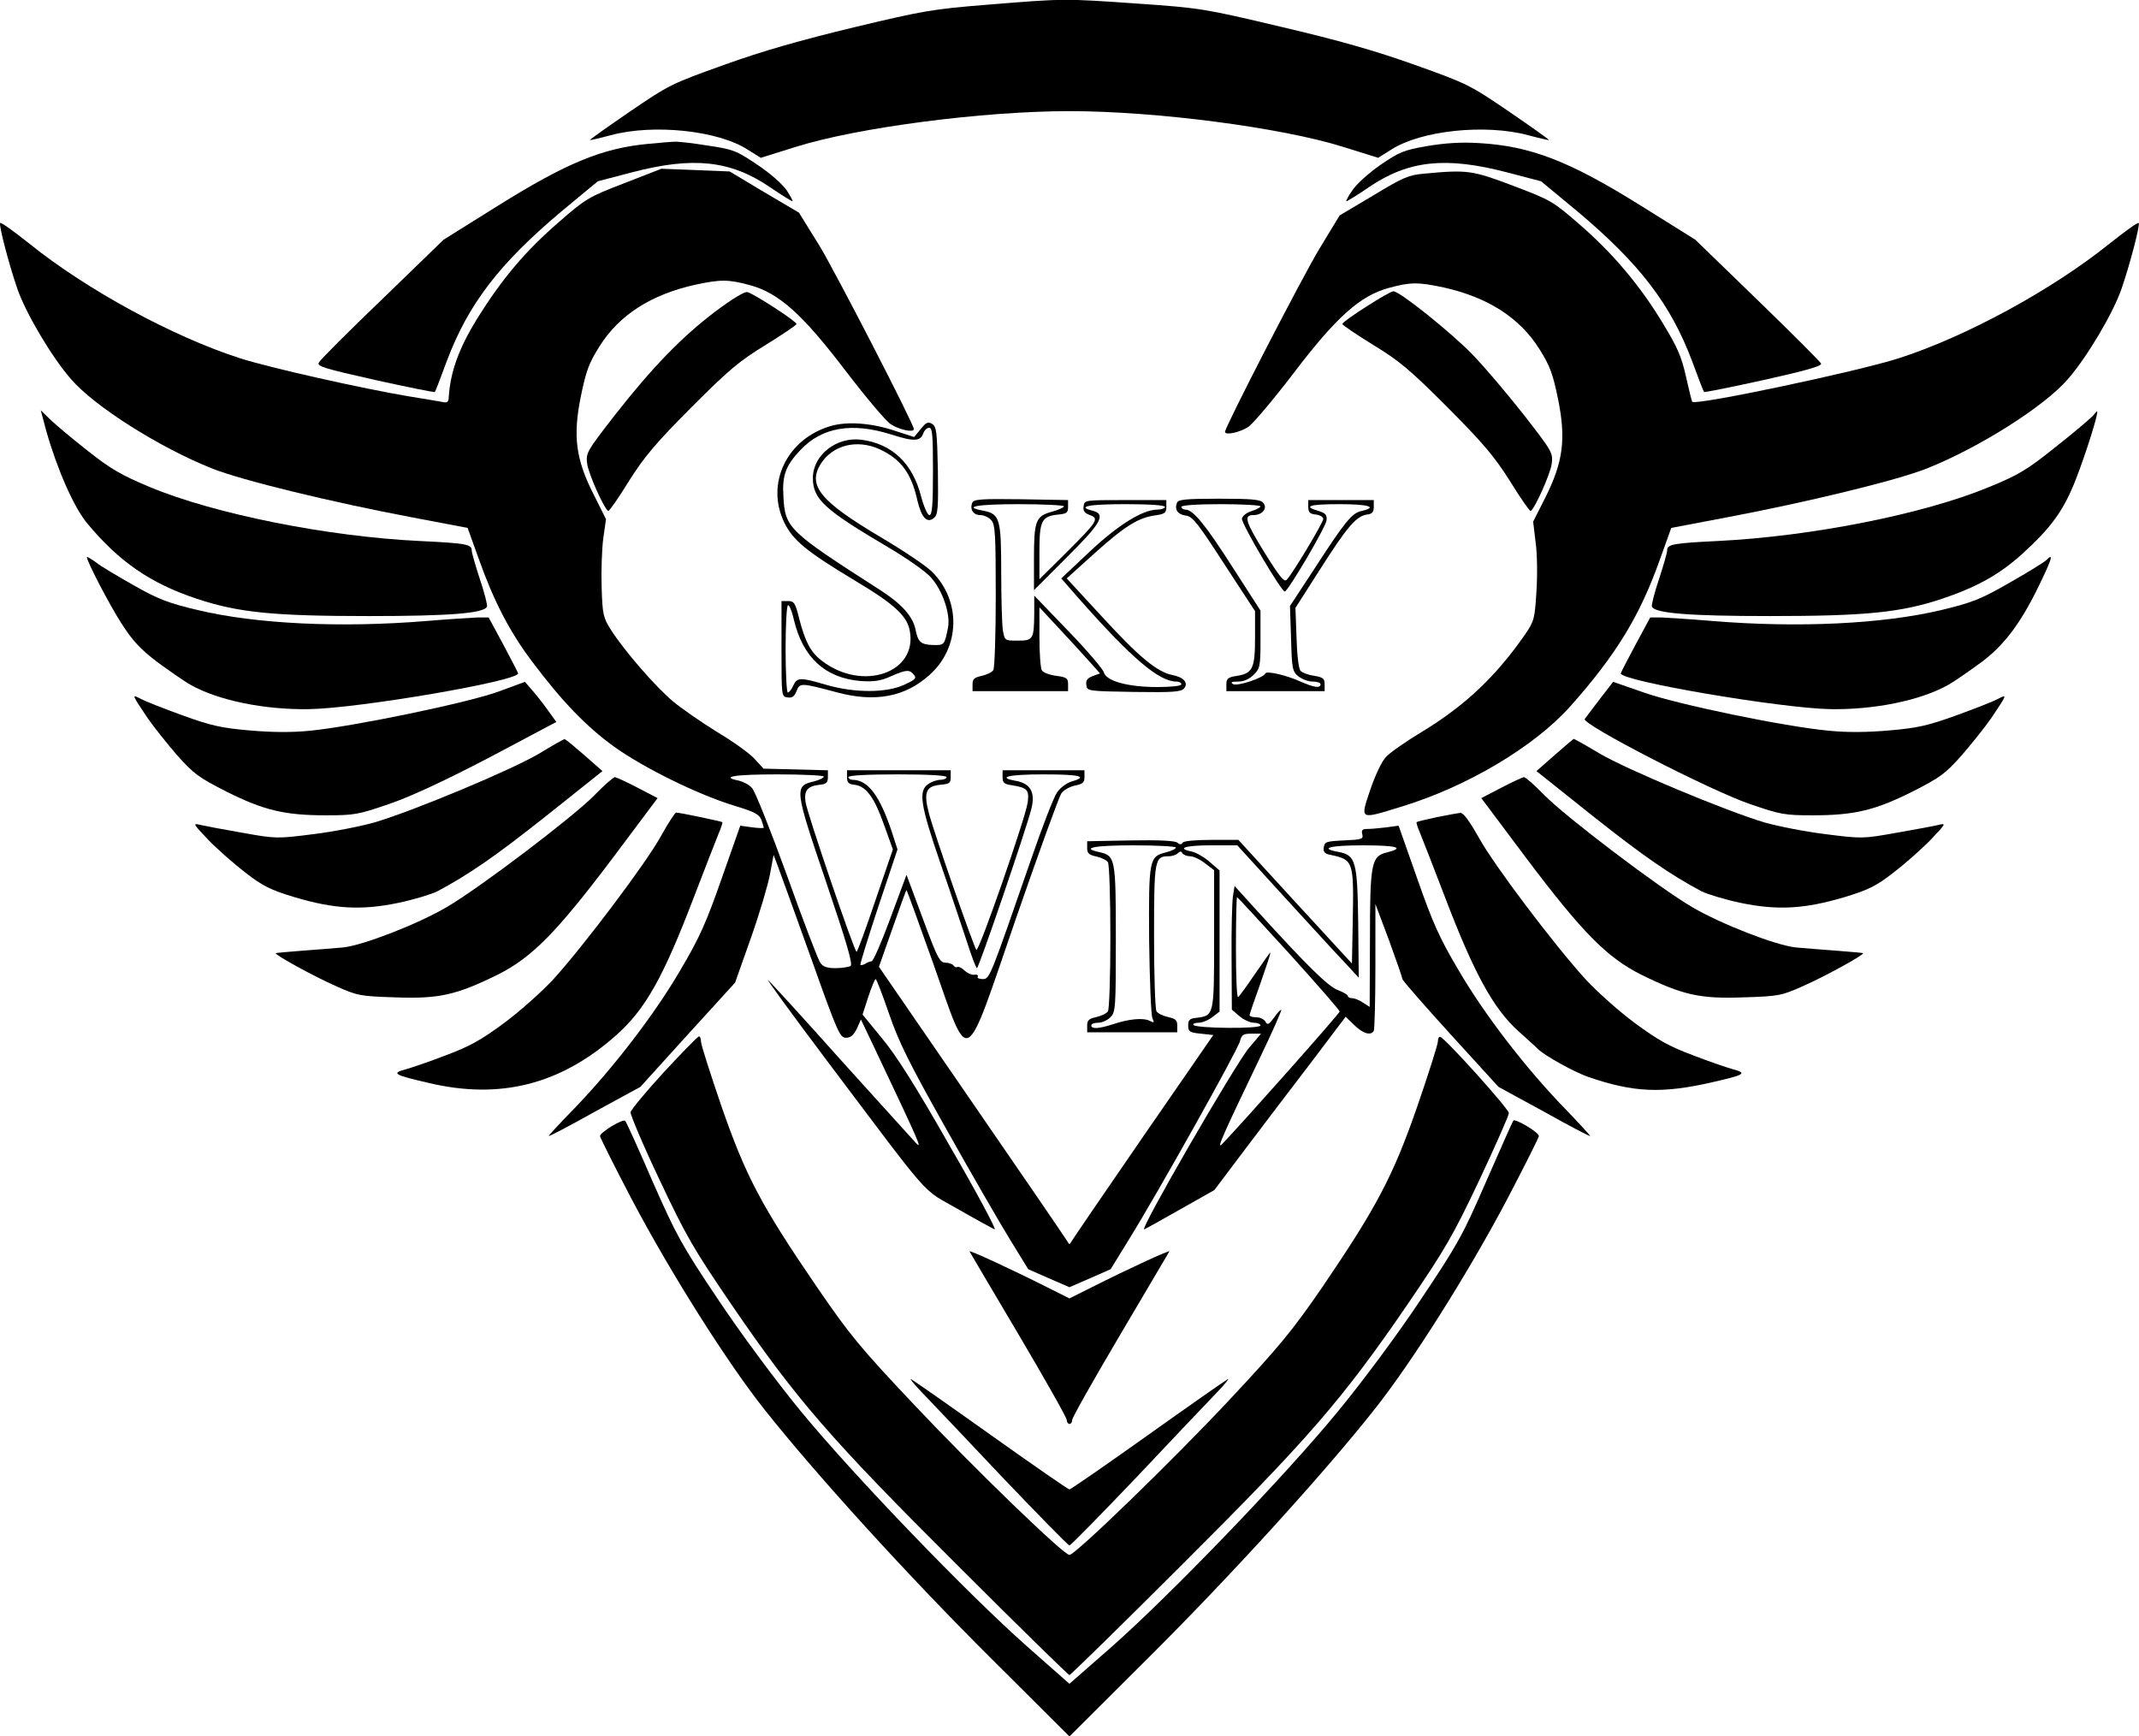 <?xml version="1.0" encoding="utf-8"?>
<!-- Generator: Adobe Illustrator 28.0.0, SVG Export Plug-In . SVG Version: 6.00 Build 0)  -->
<svg version="1.1" id="Слой_1" xmlns="http://www.w3.org/2000/svg" xmlns:xlink="http://www.w3.org/1999/xlink" x="0px" y="0px"
	 viewBox="0 0 783.7 636.2" style="enable-background:new 0 0 783.7 636.2;" xml:space="preserve">
<g transform="translate(0,2000) scale(0.1,-0.1)">
	<path d="M3618.3,19982.8c-200-16-235-22-490-83c-191-46-336-87-474-137c-193-69-202-73-347-172c-82-56-148-103-146-104
		c1-1,36,7,77,18c157,42,393,17,501-53l48-30l128,40c226,71,686,131,1003,131s777-60,1003-131l128-40l48,30c108,70,344,95,501,53
		c41-11,76-19,77-18c2,1-64,48-146,104c-145,99-154,103-347,172c-146,52-276,89-489,139c-282,67-296,69-525,85
		C3896.3,20005.8,3901.3,20005.8,3618.3,19982.8z"/>
	<path d="M2373.3,19472.8c-167-16-298-70-548-226l-200-125l-224-217c-124-119-229-224-233-233c-8-14,20-22,206-64
		c118-26,217-46,219-44s22,54,44,114c79,209,192,356,419,547l134,111l126,33c223,58,359,44,504-54c42-29,80-52,83-52s-7,18-21,40
		c-16,23-60,62-108,94c-76,51-87,56-182,70c-56,9-110,15-120,14C2461.3,19480.8,2417.3,19476.8,2373.3,19472.8z"/>
	<path d="M5228.3,19464.8c-86-15-102-22-172-70c-42-29-88-71-102-93c-15-21-24-39-21-39s41,23,83,52c145,98,281,112,504,54l126-33
		l134-111c227-191,340-338,419-547c22-60,42-112,44-114s101,18,219,44c153,34,213,51,210,60c-3,7-108,112-233,233l-228,221l-200,125
		c-263,164-403,218-593,229C5352.3,19479.8,5294.3,19475.8,5228.3,19464.8z"/>
	<path d="M2287.3,19328.8c-130-50-142-57-238-141c-124-107-209-208-301-355c-67-109-98-195-104-286c-1-21-5-24-26-19
		c-14,2-68,12-120,20c-168,28-512,105-620,140c-245,79-560,250-770,419c-58,46-106,81-108,76c-4-11,32-150,63-240
		c30-88,126-251,197-332c86-100,325-251,516-327c110-44,440-124,737-180l200-38l41-114c54-152,112-265,194-374
		c111-148,199-239,301-313c110-79,310-177,442-217c72-22,90-31,98-51c5-14,9-27,9-29c0-3-19-2-43,1l-43,6l-68-193
		c-57-163-81-217-152-337c-95-163-248-361-388-506c-53-54-95-100-94-101c2-2,78,38,169,89l167,91l173,191l174,191l58,164
		c32,90,63,196,70,234l13,70l17-45c9-25,64-175,121-335c96-270,105-290,127-290c17,0,28,9,40,33l15,34l59-124
		c158-334,167-354,142-328c-13,14-133,147-267,295c-133,149-256,284-273,300c-16,17,82-118,219-300c389-516,338-459,476-538
		c66-38,127-71,134-74c8-3-65,134-163,303c-124,218-198,335-249,396l-72,88l21,65c12,36,24,65,27,65s25-57,49-127
		c36-105,74-181,210-423c91-162,196-344,233-404l67-109l75-33l76-33l76,33l75,33l67,109c105,169,400,696,407,727c6,23,12,27,42,27
		h35l-44-52c-52-62-405-673-384-665c7,3,68,37,135,75l122,69l116,154c64,85,173,228,241,317l124,164l32-31c32-31,60-39,71-21
		c3,5,6,112,6,237v228l50-133c27-74,49-138,49-142c0-5,79-95,176-202l176-193l167-91c91-51,167-91,169-89c1,1-41,47-93,101
		c-141,145-294,343-389,506c-71,120-95,174-152,337l-68,193l-44-6c-25-3-56-6-70-6c-19,0-23-4-19-20c4-17-1-19-67-22
		c-65-3-71-5-74-25c-3-17,3-24,25-28c84-18,85-23,81-244l-3-154l-208,226l-208,227h-99c-58,0-101-4-105-10c-5-8-11-8-20,0
		c-8,7-69,10-171,8l-159-3v-25c0-19,6-25,34-31c18-4,37-13,42-21c5-7,9-130,9-273s-4-266-9-273c-5-8-24-17-42-21c-28-6-34-12-34-31
		v-25h165h165v25c0,19-6,25-34,31c-18,4-37,13-42,21c-5,7-9,131-9,275c0,282,2,293,54,293c12,0,27,5,33,11c8,8,13,8,17,0
		c4-6,17-11,28-11c12,0,36-11,55-26l33-25v-253c0-280,0-280-65-288c-24-2-30-8-30-28c0-22,5-26,46-30l46-5l-259-375
		c-142-206-260-379-263-385c-3-7-7-7-10,0c-3,6-160,236-349,510l-344,500l49,139c27,77,50,141,52,142c1,1,45-120,98-269
		c135-382,110-396,303,165c83,240,158,446,166,458s31,25,50,29c29,6,35,11,35,31v25h-150h-150v-25c0-21,6-26,35-30c56-9,63-17,57-63
		c-8-57-179-549-188-540c-10,12-156,431-174,501c-20,77-11,99,43,104c32,3,37,6,37,28v25h-190h-190v-25c0-20,6-26,27-28
		c43-5,73-46,108-145l33-92l-64-187c-35-104-66-188-69-188c-8,0-182,510-187,549c-6,42,7,58,52,63c24,2,30,8,30,28v25l-118,3l-118,3
		l-31,34c-16,19-78,64-137,99c-58,36-132,87-163,113c-64,53-178,185-227,261c-29,46-32,56-35,158c-2,60,1,141,6,179l10,70l-45,90
		c-66,130-77,214-47,361c19,92,29,120,68,182c72,115,189,190,351,226c94,20,121,20,202-2c105-29,192-107,350-315
		c72-94,146-182,164-194c30-20,85-32,85-18c0,18-286,573-346,672l-75,121l-127,75l-127,76l-125,5l-125,5L2287.3,19328.8z
		 M3018.3,17154.8c0-5-17-13-37-18c-72-17-70-28,45-367c77-227,99-303,90-309c-7-4-32-8-55-8c-31,0-46,5-56,20c-8,11-63,155-122,320
		c-60,165-117,309-128,320c-10,12-32,23-48,27c-71,14-16,23,141,23C2942.3,17162.8,3018.3,17158.8,3018.3,17154.8z M3468.3,17152.8
		c0-5-10-10-23-10c-12,0-33-7-45-16c-36-25-28-76,44-286c37-106,80-237,98-290c17-54,34-98,37-98c7,0,180,507,199,582
		c16,61-2,94-55,104c-73,13-30,24,100,24c133,0,166-8,103-26c-19-6-42-23-54-41s-54-126-93-240c-153-441-153-443-179-443
		c-13,0-21,4-18,9c4,5-2,8-11,7c-10-2-26,5-37,15c-10,10-23,16-27,13c-4-2-10,0-14,6c-3,5-17,10-29,10c-21,0-30,17-83,161l-60,161
		l-59-159c-32-87-63-158-69-158c-5,0-16-4-23-9c-7-4-15-6-18-4c-2,2,28,99,66,214l70,209l-21,65c-44,132-87,190-144,190
		c-8,0-15,5-15,10c0,6,67,10,180,10S3468.3,17158.8,3468.3,17152.8z M4308.3,16894.8c0-5-17-13-37-18c-61-15-63-25-61-324
		c2-146,7-273,12-284c8-16,6-17-10-9c-24,12-76,7-133-12c-52-17-81-19-81-5c0,6,11,10,25,10s34,9,45,20c19,19,20,33,20,288
		c0,294-2,304-60,317c-70,15-21,25,125,25C4238.3,16902.8,4308.3,16898.8,4308.3,16894.8z M4708.3,16710.8c96-105,196-214,223-242
		l47-51l-2,200c-3,228-9,249-73,261c-72,13-31,24,90,24c126,0,156-9,88-26c-57-14-62-38-62-323l-1-243l-25,16c-13,9-31,16-40,16
		c-8,0-15,4-15,8s-16,14-35,21c-36,12-118,94-291,284l-89,98l-6-38c-3-21-6-123-5-226l1-189l28-24c15-13,39-24,53-24
		c13,0,24-5,24-10c0-13-238-11-246,2c-3,4,6,8,19,8s36,9,51,21l26,20v259v258l-36,31c-20,18-49,34-65,38c-59,12-26,23,69,23h97
		L4708.3,16710.8z M4722.3,16507.8c102-113,186-209,186-214c0-7-355-407-431-486c-22-22,3,33,140,319c45,93,79,171,77,173
		s-14-10-26-28c-20-26-24-29-32-15c-5,9-20,16-33,16c-14,0-25,3-25,8c0,4,18,56,40,117c21,60,38,111,36,112c-1,1-26-34-56-78
		s-58-83-62-85c-5-3-8,78-8,180s2,186,4,186S4619.3,16620.8,4722.3,16507.8z"/>
	<path d="M5218.3,19363.8c-58-5-78-14-187-80l-123-73l-74-122c-60-98-346-653-346-671c0-14,55-2,85,18c18,12,92,100,164,194
		c158,208,245,286,350,315c81,22,108,22,202,2c162-36,279-111,351-226c39-62,49-90,68-182c30-147,19-231-46-361l-45-89l9-76
		c6-41,7-122,3-180c-6-98-8-108-40-155c-108-156-221-263-381-360c-58-35-117-76-131-92c-15-16-39-67-57-120c-37-111-41-109,112-62
		c241,73,487,219,620,367c169,190,256,332,330,541l41,114l200,38c297,56,627,136,737,180c191,76,430,227,516,327
		c71,81,167,244,197,332c31,90,67,229,63,240c-2,5-50-30-108-76c-210-169-525-340-770-419c-152-49-744-174-758-160c-2,2-12,43-23,92
		c-16,72-31,107-82,191c-85,142-186,261-307,366c-99,86-106,90-243,142C5394.3,19375.8,5378.3,19378.8,5218.3,19363.8z"/>
	<path d="M2622.3,18859.8c-124-94-231-204-369-380c-104-134-107-139-102-179c5-37,61-163,77-173c3-2,37,46,75,108
		c58,92,98,139,230,272c138,138,176,170,273,229c61,38,112,72,112,76c0,10-156,111-180,117
		C2728.3,18932.8,2681.3,18903.8,2622.3,18859.8z"/>
	<path d="M5006.3,18876.8c-49-31-88-59-88-64c0-4,51-38,112-76c97-59,135-91,273-229c132-133,172-180,230-272c38-62,72-110,75-108
		c16,10,72,136,77,173c5,40,2,45-102,179c-60,76-144,176-189,222c-80,82-266,231-289,231
		C5098.3,18932.8,5054.3,18907.8,5006.3,18876.8z"/>
	<path d="M169.3,18421.8c40-141,101-280,150-339c117-141,233-221,403-277c150-50,279-63,629-63c295,0,424,10,433,35c2,5-9,50-26,100
		c-16,49-30,97-30,106c0,22-23,26-190,34c-337,16-753,99-990,198c-103,43-143,66-225,131c-55,43-117,95-137,114l-37,36
		L169.3,18421.8z"/>
	<path d="M7667.3,18475.8c-8-9-68-60-134-112c-105-84-135-103-245-148c-238-99-650-181-995-198c-163-8-185-12-185-34
		c0-9-14-57-30-106c-17-50-28-95-26-100c9-25,138-35,433-35c350,0,479,13,629,63c126,42,211,89,293,163c109,99,153,160,198,274
		c37,95,86,250,78,250C7682.3,18492.8,7674.3,18484.8,7667.3,18475.8z"/>
	<path d="M3046.3,18439.8c-163-46-243-212-172-356c32-64,80-104,258-211c144-86,191-129,201-184c29-154-173-224-322-110
		c-41,31-61,69-83,154c-14,58-19,65-41,65h-24v-175c0-174,0-175,22-178c17-3,26,4,33,23c12,31,15,31,150-5c139-37,249-16,338,65
		c112,100,116,271,8,378c-20,20-103,76-184,124c-225,133-273,191-223,271c44,69,133,91,216,53c77-36,116-87,138-188
		c15-63,36-85,61-63c14,11,16,36,14,173c-3,142-5,161-21,171c-15,9-22,6-42-19l-24-29l-68,22
		C3196.3,18449.8,3107.3,18456.8,3046.3,18439.8z M3266.3,18407.8c84-27,107-25,117,6c4,10,13,19,21,19c12,0,14-28,14-160
		c0-123-3-160-13-160c-7,0-20,29-31,70c-31,120-106,191-218,206c-91,12-178-56-178-140c0-78,42-116,276-254c66-39,137-88,157-111
		c42-47,72-134,62-184c-13-64-13-64-57-63c-43,2-53,11-62,57c-10,48-51,94-129,144c-338,217-349,227-355,344c-5,77,9,113,62,169
		C3011.3,18434.8,3121.3,18453.8,3266.3,18407.8z M2908.3,17730.8c33-140,115-215,245-226c49-3,72,0,110,17c57,25,69,26,85,6
		c11-13,5-18-36-37c-66-30-181-30-285,0c-95,28-107,28-121-3c-6-14-15-25-20-25c-4,0-8,72-8,160s4,160,9,160
		S2902.3,17758.8,2908.3,17730.8z"/>
	<path d="M3562.3,18157.8c-10-24,4-45,29-45c13,0,31-8,40-18c15-16,17-50,17-278c0-142-4-265-9-272c-5-8-24-17-42-21
		c-28-6-34-12-34-31v-25h175h175v25c0,22-5,26-43,31c-24,3-48,12-53,20s-9,63-9,123v108l68-73c38-41,88-95,111-121l43-48l-27-10
		c-19-7-26-16-23-33c3-22,5-22,174-25c143-2,173,0,184,13c17,20-1,41-43,49c-56,11-123,67-257,213l-130,141l102,92
		c110,99,161,131,223,139c34,5,40,9,40,31v25h-150c-148,0-150,0-153-22c-3-17,3-26,23-33c35-13,28-23-89-140l-96-95v101
		c0,114,8,130,70,136c30,3,35,7,35,28v25l-173,3C3593.3,18172.8,3567.3,18170.8,3562.3,18157.8z M3898.3,18144.8c0-4-20-13-45-20
		c-59-16-65-33-65-175v-112l120,120c127,126,145,158,95,171c-60,15-15,24,120,24c90,0,145-4,145-10c0-5-13-10-28-10
		c-54,0-145-57-250-156l-102-96l62-71c195-221,296-307,360-307c10,0,18-4,18-10s-36-10-89-10c-107,0-187,22-195,54
		c-3,11-61,80-130,151l-125,130v-67c-1-93-4-98-61-98c-47,0-47,0-54,38c-3,20-6,116-6,212c0,197-5,214-65,226c-78,14-26,24,130,24
		C3824.3,18152.8,3898.3,18148.8,3898.3,18144.8z"/>
	<path d="M4312.3,18157.8c-10-25,3-43,33-47c24-3,43-27,140-177l113-173v-97c0-113-9-131-66-140c-33-5-39-10-39-31v-25h180h180v25
		c0,21-6,26-38,31c-21,3-43,11-50,18s-13,54-15,122l-4,109l92,144c98,154,131,192,170,198c19,2,25,9,25,28v25h-120h-120v-25
		c0-20,6-26,28-28c15-2,27-9,27-16c0-13-113-202-134-223c-9-10-26,11-79,96c-73,118-80,141-43,141c33,0,53,25,36,45
		c-10,12-41,15-162,15C4343.3,18172.8,4316.3,18169.8,4312.3,18157.8z M4618.3,18144.8c0-4-15-12-32-17c-19-6-34-18-36-28
		c-3-17,144-267,157-267c12,1,151,237,153,261c2,19-3,26-29,34c-59,17-35,25,77,25c106,0,142-11,80-25c-35-8-58-35-174-214l-88-134
		l4-120c3-111,5-120,27-138c13-10,36-19,52-19s29-4,29-10c0-15-23-12-71,9c-55,25-127,41-131,31c-6-16-104-49-119-39c-10,6-5,9,19,9
		c21,0,41,9,57,25c23,22,25,31,25,129v106l-101,157c-101,158-146,213-174,213c-8,0-15,5-15,10c0,6,55,10,145,10
		C4553.3,18152.8,4618.3,18148.8,4618.3,18144.8z"/>
	<path d="M318.3,17958.8c0-16,82-173,126-242c41-64,69-94,130-141c44-32,99-71,124-85c101-57,271-92,435-89c182,3,766,103,765,131
		c0,3-25,50-54,105l-54,100h-39c-21-1-105-6-188-13c-316-26-625-11-839,40c-109,26-145,40-235,91c-58,33-121,70-138,84
		C333.3,17952.8,318.3,17961.8,318.3,17958.8z"/>
	<path d="M7497.3,17947.8c-8-8-68-45-135-83c-106-61-135-72-250-100c-214-51-523-66-839-40c-82,7-167,12-188,13h-39l-54-100
		c-29-55-54-102-54-105c-1-28,582-127,766-131c163-3,333,32,434,89c25,14,80,53,124,85c86,65,148,150,219,301
		C7519.3,17956.8,7523.3,17973.8,7497.3,17947.8z"/>
	<path d="M1828.3,17466.8c-110-41-536-129-692-144c-67-7-142-6-222,1c-103,9-140,17-245,55c-69,25-138,52-154,61c-33,17-34,18,25-70
		c22-32,70-92,107-135c62-70,80-83,182-135c136-68,212-87,365-87c105,0,119,3,230,41c79,27,202,84,367,170l247,131l-31,43
		c-17,24-43,57-58,74l-26,30L1828.3,17466.8z"/>
	<path d="M5862.3,17439.8c-26-34-51-67-56-74c-14-18,459-262,606-312c111-38,125-41,230-41c153,0,229,19,365,87
		c102,52,120,65,182,135c37,43,85,103,107,135c59,88,58,87,25,70c-16-9-85-36-154-61c-105-38-142-46-245-55c-80-7-155-8-222-1
		c-162,15-553,96-678,140l-112,39L5862.3,17439.8z"/>
	<path d="M1973.3,17237.8c-98-58-456-208-601-251c-49-14-150-34-224-43c-133-17-137-17-260,5c-69,12-138,25-155,29c-28,7-26,4,30-55
		c33-34,94-88,136-120c63-49,91-63,180-90c145-43,244-49,379-21c58,12,123,32,145,43c114,61,209,126,397,275l207,165l-67,59
		c-37,32-69,59-72,58C2065.3,17291.8,2022.3,17267.8,1973.3,17237.8z"/>
	<path d="M5696.3,17233.8l-67-59l207-165c188-149,283-214,397-275c22-11,87-31,145-43c135-28,234-22,379,21c89,27,117,41,180,90
		c42,32,103,86,136,120c56,59,58,62,30,55c-16-4-86-17-155-29c-123-22-127-22-260-5c-74,9-175,29-224,43c-144,43-502,193-603,252
		c-50,30-93,54-95,54S5733.3,17265.8,5696.3,17233.8z"/>
	<path d="M2178.3,17086.8c-77-79-421-340-541-410c-105-62-306-140-379-148c-30-3-98-8-150-12s-96-8-98-9c-6-5,141-86,221-121
		c78-35,89-37,217-41c158-6,223,8,375,83c126,63,217,156,422,428l164,219l-73,38c-40,21-78,38-83,39
		C2247.3,17152.8,2213.3,17122.8,2178.3,17086.8z"/>
	<path d="M5500.3,17113.8l-73-38l164-219c205-272,296-365,422-428c152-75,217-89,375-83c128,4,139,6,217,41c80,35,227,116,221,121
		c-2,1-46,5-98,9s-120,9-150,12c-73,8-274,86-379,148c-120,70-464,331-541,410c-35,36-69,66-75,66
		C5578.3,17151.8,5540.3,17134.8,5500.3,17113.8z"/>
	<path d="M2422.3,16937.8c-52-96-284-404-396-527c-40-43-120-115-178-158c-85-63-126-86-214-119c-59-23-127-46-149-52
		c-52-14-42-20,83-49c263-63,485-7,689,174c107,95,172,210,285,506c41,107,82,212,91,234c9,21,15,39,13,41c-4,3-156,35-169,35
		C2473.3,17022.8,2448.3,16984.8,2422.3,16937.8z"/>
	<path d="M5263.3,17005.8c-38-8-71-16-73-18s4-20,13-41c9-22,50-127,91-234c107-281,178-409,269-491c33-30,66-59,72-66
		c28-26,135-85,185-102c166-57,270-61,453-19c119,27,129,33,78,47c-22,6-90,29-149,52c-88,33-129,56-214,119c-58,43-137,114-177,157
		c-116,127-338,421-393,521c-35,62-57,92-68,91C5341.3,17020.8,5302.3,17013.8,5263.3,17005.8z"/>
	<path d="M2433.3,16072.8c-66-72-121-138-123-148c-1-9,46-121,106-247c97-206,125-254,262-455c239-350,365-495,829-957
		c222-222,407-403,411-403s189,181,411,403c464,462,591,609,829,957c137,201,165,249,262,454c59,126,108,236,108,245
		c0,15-231,272-251,279c-5,2-9-5-9-16s-34-118-75-237c-88-254-148-369-348-663c-108-157-154-214-342-415c-208-222-564-567-585-567
		s-343,311-563,544c-205,217-241,261-361,436c-206,301-262,408-351,664c-41,120-75,226-75,237c0,10-3,19-7,19
		C2556.3,16202.8,2499.3,16143.8,2433.3,16072.8z"/>
	<path d="M2241.3,15873.8c-23-14-43-30-43-36c0-5,53-111,118-235c141-267,349-597,487-770c187-236,523-605,819-900l296-295l296,295
		c296,295,632,664,819,900c138,173,346,503,487,770c65,124,118,230,118,235c-1,14-88,66-94,56c-3-4-47-104-99-222
		c-85-196-105-232-237-429c-82-124-211-298-303-410c-190-233-615-675-834-868l-153-134l-152,134c-220,194-645,636-835,868
		c-92,112-221,287-303,410c-132,197-151,233-238,430c-51,118-96,218-100,221S2264.3,15887.8,2241.3,15873.8z"/>
	<path d="M3552.3,15414.8c2-4,83-141,180-305s176-304,176-312s5-15,10-15c6,0,10,7,10,15s79,148,176,312c97,164,178,301,180,305
		c5,8-153-65-284-131l-82-41l-82,41C3705.3,15349.8,3547.3,15422.8,3552.3,15414.8z"/>
	<path d="M3379.3,14896.8c31-32,163-171,293-309c131-137,241-250,246-250s115,113,246,250c130,138,262,277,293,309s49,55,41,50
		c-8-4-141-97-294-206c-153-109-282-198-286-198s-133,89-286,198s-286,202-294,206C3330.3,14951.8,3348.3,14928.8,3379.3,14896.8z"
		/>
</g>
</svg>
